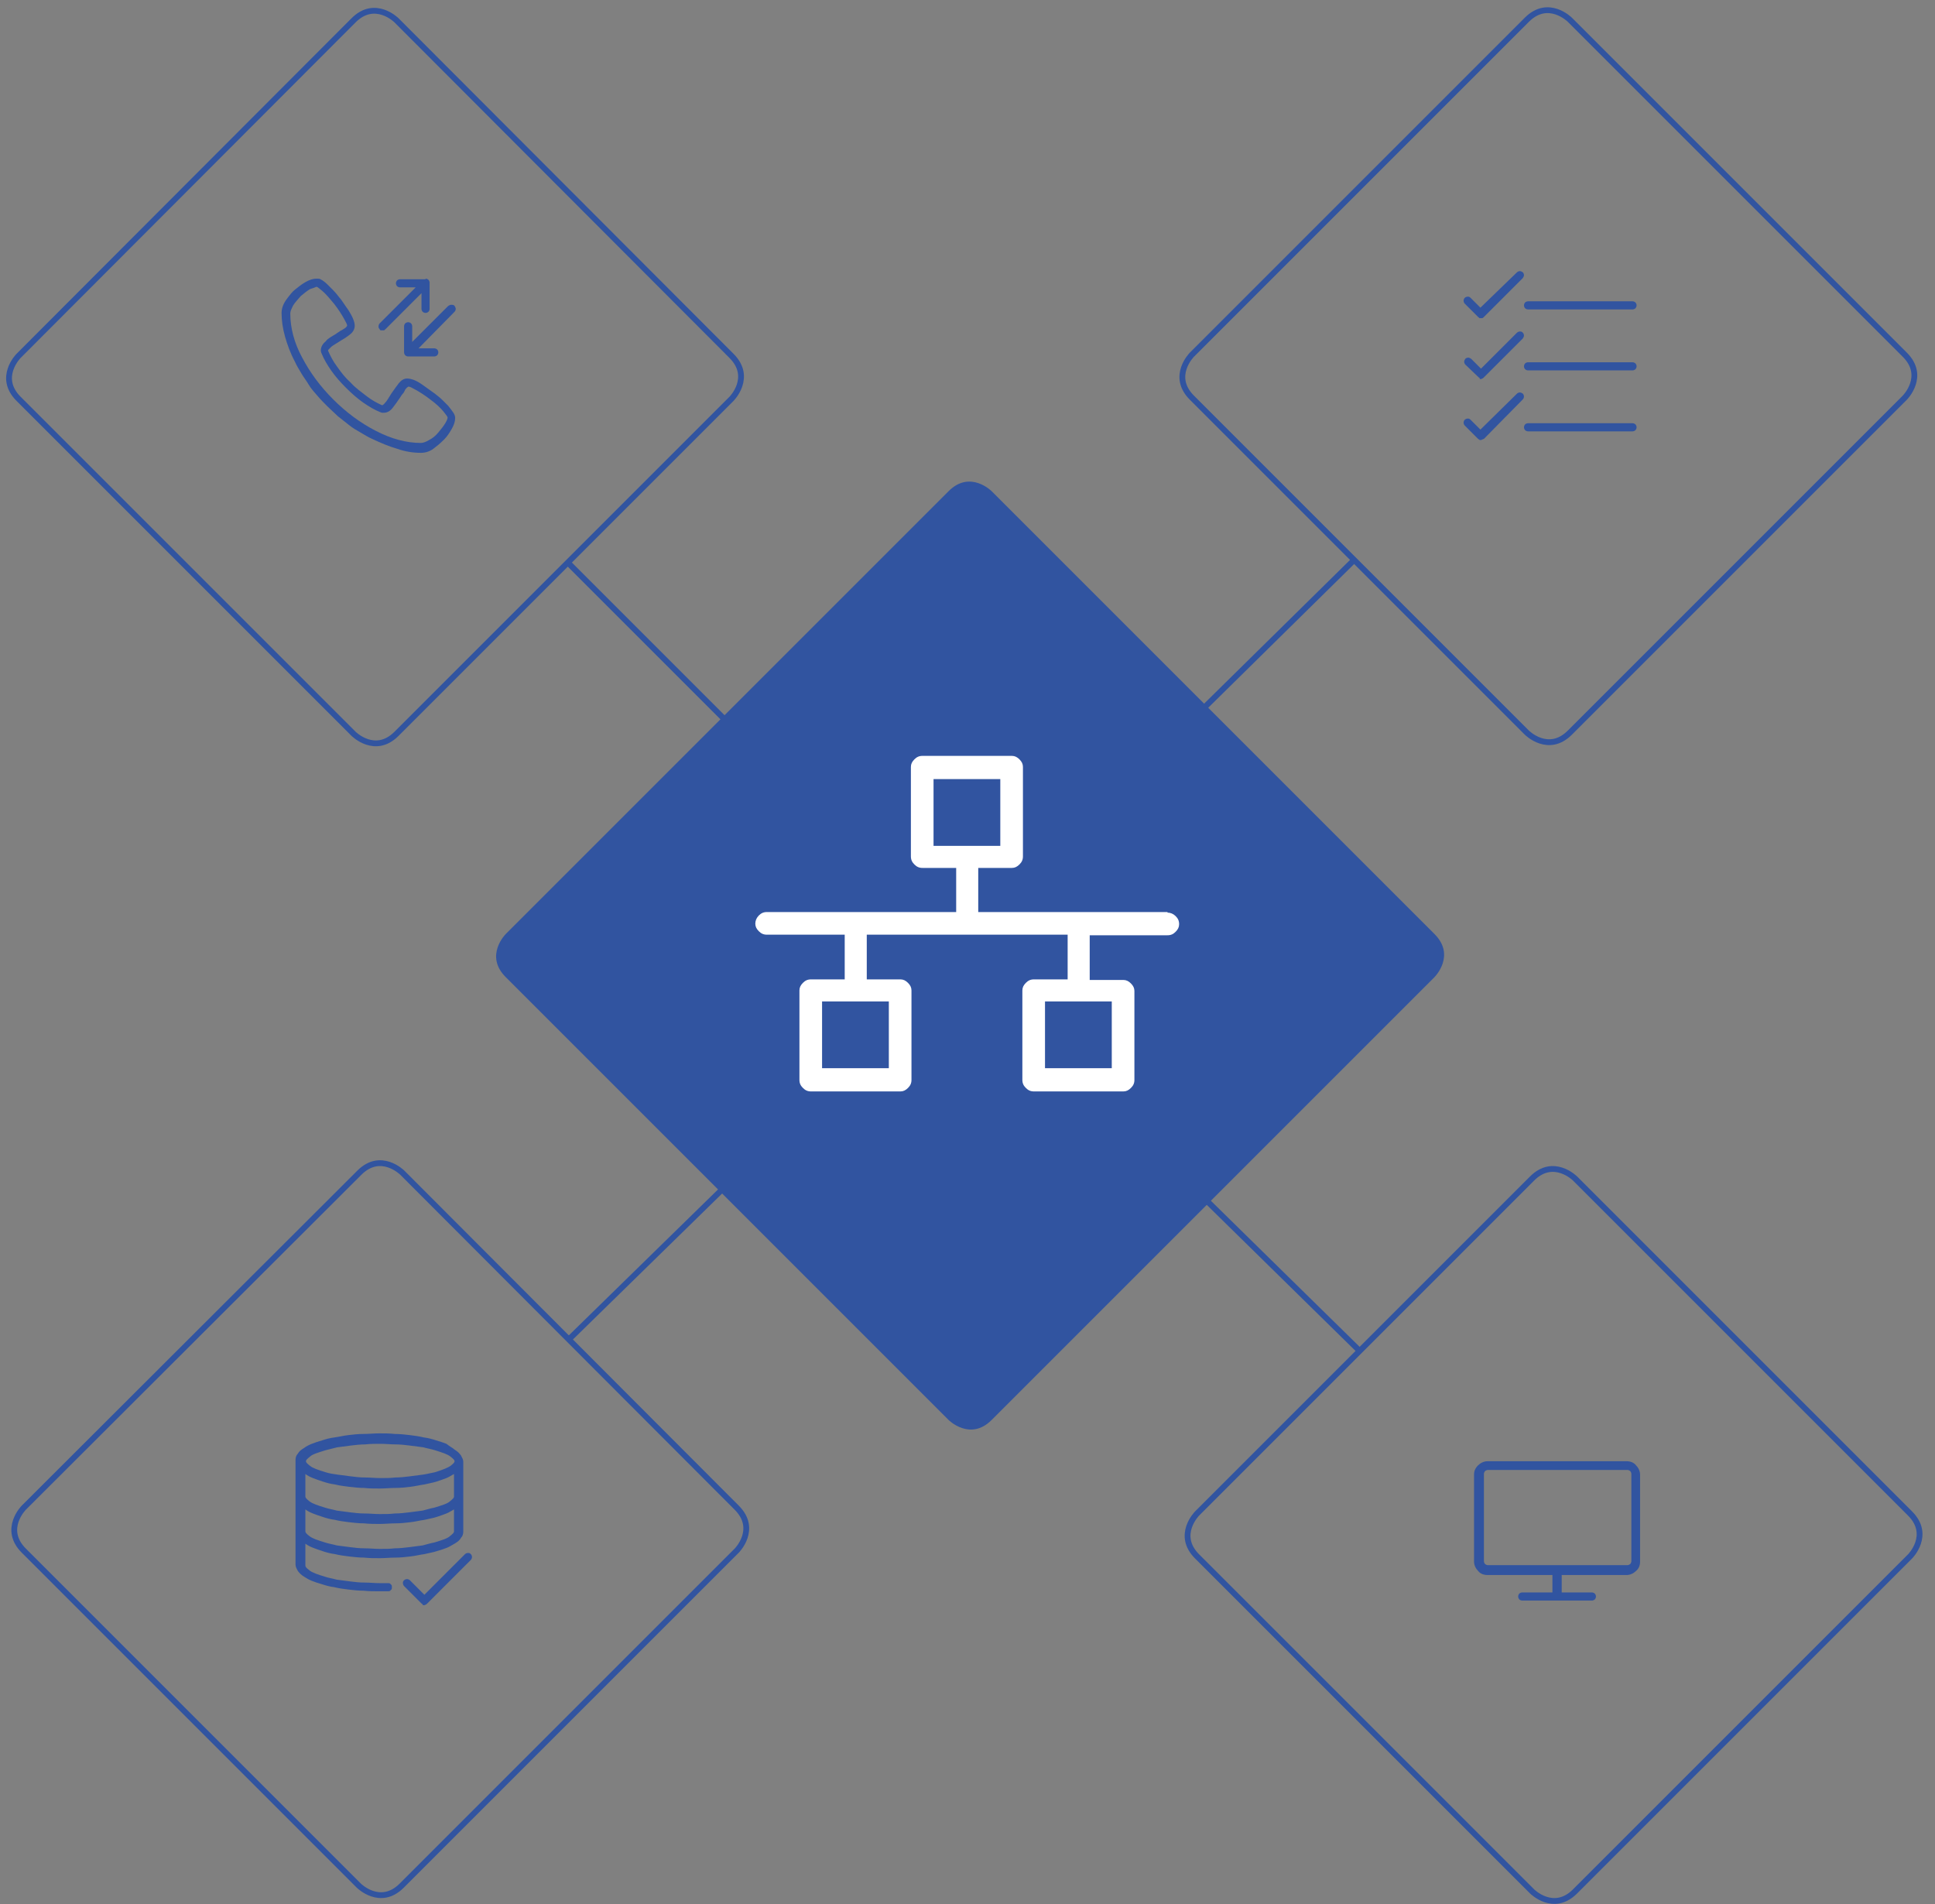 <?xml version="1.0" encoding="utf-8"?>
<!-- Generator: Adobe Illustrator 19.2.1, SVG Export Plug-In . SVG Version: 6.00 Build 0)  -->
<svg version="1.1" xmlns="http://www.w3.org/2000/svg" xmlns:xlink="http://www.w3.org/1999/xlink" x="0px" y="0px"
	 viewBox="0 0 333.3 328" style="enable-background:new 0 0 333.3 328;" xml:space="preserve">
<rect x="0" y="0" width="333.3" height="328" fill="#808080" stroke="none"/>
<style type="text/css">
	.st0{display:none;}
	.st1{display:inline;}
	.st2{fill:none;stroke:#44AF71;}
	.st3{fill:#44AF71;}
	.st4{fill:#FFFFFF;}
	.st5{fill:none;stroke:#3154A0;}
	.st6{fill:#3154A0;}
	.st7{display:inline;fill:none;stroke:#EA621C;}
	.st8{fill:#EA621C;}
	.st9{fill:none;stroke:#EA621C;}
</style>
<g id="Layer_1" class="st0">
	<g class="st1">
		<line class="st2" x1="98.1" y1="230.6" x2="125.5" y2="203.8"/>
		<line class="st2" x1="97.5" y1="96.6" x2="125.5" y2="124.6"/>
		<line class="st2" x1="206.6" y1="205.6" x2="234.1" y2="232.6"/>
		<line class="st2" x1="206.6" y1="122.7" x2="233.1" y2="96.6"/>
		<g>
			<path class="st3" d="M170.8,84.6c0,0-3.7-3.7-7.4,0l-76.3,76.3c0,0-3.7,3.7,0,7.4l76.3,76.3c0,0,3.7,3.7,7.4,0l76.3-76.3
				c0,0,3.7-3.7,0-7.4L170.8,84.6z"/>
			<path class="st2" d="M68.3,3.5c0,0-3.7-3.7-7.4,0L3.2,61.3c0,0-3.7,3.7,0,7.4l57.7,57.7c0,0,3.7,3.7,7.4,0L126,68.7
				c0,0,3.7-3.7,0-7.4L68.3,3.5z"/>
			<path class="st2" d="M270.4,3.4c0,0-3.7-3.7-7.4,0l-57.7,57.7c0,0-3.7,3.7,0,7.4l57.7,57.7c0,0,3.7,3.7,7.4,0l57.7-57.7
				c0,0,3.7-3.7,0-7.4L270.4,3.4z"/>
			<path class="st2" d="M271.3,203c0,0-3.7-3.7-7.4,0l-57.7,57.7c0,0-3.7,3.7,0,7.4l57.7,57.7c0,0,3.7,3.7,7.4,0l57.7-57.7
				c0,0,3.7-3.7,0-7.4L271.3,203z"/>
			<path class="st2" d="M69.3,202c0,0-3.7-3.7-7.4,0L4.1,259.7c0,0-3.7,3.7,0,7.4l57.7,57.7c0,0,3.7,3.7,7.4,0l57.7-57.7
				c0,0,3.7-3.7,0-7.4L69.3,202z"/>
			<path class="st4" d="M150.8,141.8c2.8,0,5.5,0.6,8,1.7c2.5,1.1,4.8,2.8,6.6,4.8c0.2,0.3,0.4,0.6,0.7,0.9c0.3,0.3,0.5,0.6,0.7,0.9
				c0.2,0.4,0.5,0.6,0.9,0.7c0.4,0.1,0.8,0.1,1.2,0c0.4-0.1,0.7-0.3,1-0.6c0.3-0.3,0.4-0.7,0.4-1.1c0.1-0.8,0.2-1.5,0.5-2.2
				c0.3-0.7,0.6-1.3,1.1-1.9c0.8-1,1.7-1.8,2.8-2.4c1.1-0.6,2.3-0.8,3.6-0.8c2.1,0,4,0.8,5.5,2.3c1.5,1.5,2.3,3.4,2.3,5.6
				c0,1-0.2,1.9-0.6,2.9c-0.4,0.9-0.9,1.8-1.6,2.5c-0.3,0.4-0.5,0.8-0.5,1.2c-0.1,0.4,0.1,0.9,0.3,1.3c0.3,0.4,0.6,0.6,1,0.8
				c0.4,0.2,0.9,0.2,1.3,0c0.7-0.3,1.3-0.4,2-0.5c0.7-0.1,1.3-0.2,2.1-0.2c3.2,0,6,1.1,8.2,3.4s3.4,5,3.4,8.2c0,3.2-1.1,6-3.4,8.2
				s-5,3.4-8.2,3.4h-39.2c-2.7,0-5.2-0.5-7.6-1.5c-2.4-1-4.4-2.4-6.2-4.2c-1.8-1.8-3.2-3.9-4.2-6.2c-1-2.4-1.5-4.9-1.5-7.6
				c0-2.7,0.5-5.2,1.5-7.6c1-2.4,2.4-4.4,4.2-6.2c1.8-1.8,3.9-3.2,6.2-4.2C145.5,142.4,148.1,141.8,150.8,141.8 M189.9,184.8
				c2.1,0,4.1-0.4,6-1.2c1.9-0.8,3.5-1.9,5-3.3c1.4-1.4,2.5-3.1,3.4-5c0.8-1.9,1.2-3.9,1.2-6.1c0-2.1-0.4-4.2-1.2-6.1
				c-0.8-1.9-1.9-3.6-3.4-5c-1.4-1.4-3.1-2.5-5-3.4c-1.9-0.8-3.9-1.3-6-1.3c-0.2,0-0.3,0-0.4,0c-0.1,0-0.2,0-0.3,0
				c0.3-0.7,0.4-1.3,0.5-2c0.1-0.7,0.2-1.3,0.2-2c0-3.3-1.1-6-3.4-8.3c-2.3-2.3-5-3.4-8.2-3.4c-1.9,0-3.7,0.4-5.3,1.3
				c-1.7,0.8-3,2-4.2,3.5c-0.3,0.4-0.5,0.7-0.7,1.1c-0.2,0.4-0.4,0.7-0.6,1.1c-2.2-2.2-4.7-4-7.6-5.2c-2.9-1.2-5.9-1.8-9-1.8
				c-3.2,0-6.2,0.6-9.1,1.8c-2.9,1.2-5.3,2.9-7.5,5s-3.8,4.6-5,7.5c-1.2,2.9-1.8,5.9-1.8,9.1c0,3.3,0.6,6.3,1.8,9.2
				c1.2,2.9,2.9,5.3,5,7.4c2.1,2.1,4.6,3.8,7.5,5c2.9,1.2,5.9,1.8,9.1,1.8H189.9z"/>
			<path class="st3" d="M74.2,60.4c1.3-0.4,2.3-0.7,2.7-1.1c0.5-0.4,0.7-0.6,0.7-0.8v-3.9c-0.4,0.2-0.8,0.5-1.3,0.7
				c-0.5,0.2-1.1,0.4-1.7,0.6c-0.6,0.2-1.3,0.3-2.1,0.5c-0.8,0.1-1.5,0.3-2.4,0.4c-0.8,0.1-1.7,0.2-2.6,0.2c-0.9,0-1.8,0.1-2.7,0.1
				c-0.9,0-1.8,0-2.7-0.1c-0.9,0-1.7-0.1-2.6-0.2c-0.8-0.1-1.6-0.2-2.4-0.4c-0.8-0.1-1.5-0.3-2.1-0.5c-0.6-0.2-1.2-0.4-1.7-0.6
				c-0.5-0.2-0.9-0.4-1.3-0.7v3.9c0,0.2,0.2,0.4,0.7,0.8s1.4,0.7,2.7,1.1c0.6,0.2,1.3,0.3,2,0.5c0.7,0.1,1.5,0.2,2.3,0.3
				c0.8,0.1,1.6,0.2,2.5,0.2c0.9,0,1.7,0.1,2.6,0.1c0.9,0,1.8,0,2.6-0.1c0.8,0,1.7-0.1,2.5-0.2c0.8-0.1,1.5-0.2,2.3-0.3
				C73,60.7,73.6,60.5,74.2,60.4 M74.2,66.4c1.3-0.4,2.3-0.7,2.7-1.1c0.5-0.4,0.7-0.6,0.7-0.8v-3.8c-0.4,0.2-0.8,0.5-1.3,0.7
				c-0.5,0.2-1.1,0.4-1.7,0.6c-0.6,0.2-1.3,0.3-2.1,0.5c-0.8,0.1-1.5,0.3-2.4,0.4c-0.8,0.1-1.7,0.2-2.6,0.2c-0.9,0-1.8,0.1-2.7,0.1
				c-0.9,0-1.8,0-2.7-0.1c-0.9,0-1.7-0.1-2.6-0.2c-0.8-0.1-1.6-0.2-2.4-0.4c-0.8-0.1-1.5-0.3-2.1-0.5c-0.6-0.2-1.2-0.4-1.7-0.6
				c-0.5-0.2-0.9-0.4-1.3-0.7v3.8c0,0.2,0.2,0.4,0.7,0.8s1.4,0.7,2.7,1.1c0.6,0.2,1.3,0.3,2,0.5c0.7,0.1,1.5,0.2,2.3,0.3
				c0.8,0.1,1.6,0.2,2.5,0.2c0.9,0,1.7,0.1,2.6,0.1c0.9,0,1.8,0,2.6-0.1c0.8,0,1.7-0.1,2.5-0.2c0.8-0.1,1.5-0.2,2.3-0.3
				C73,66.7,73.6,66.6,74.2,66.4 M74.2,72.4c1.3-0.4,2.3-0.7,2.7-1.1c0.5-0.4,0.7-0.6,0.7-0.8v-3.8c-0.4,0.2-0.8,0.5-1.3,0.7
				c-0.5,0.2-1.1,0.4-1.7,0.6c-0.6,0.2-1.3,0.3-2.1,0.5c-0.8,0.1-1.5,0.3-2.4,0.4c-0.8,0.1-1.7,0.2-2.6,0.2c-0.9,0-1.8,0.1-2.7,0.1
				c-0.9,0-1.8,0-2.7-0.1c-0.9,0-1.7-0.1-2.6-0.2c-0.8-0.1-1.6-0.2-2.4-0.4c-0.8-0.1-1.5-0.3-2.1-0.5c-0.6-0.2-1.2-0.4-1.7-0.6
				c-0.5-0.2-0.9-0.4-1.3-0.7v3.8c0,0.2,0.2,0.4,0.7,0.8s1.4,0.7,2.7,1.1c0.6,0.2,1.3,0.3,2,0.5c0.7,0.1,1.5,0.2,2.3,0.3
				c0.8,0.1,1.6,0.2,2.5,0.2c0.9,0,1.7,0.1,2.6,0.1c0.9,0,1.8,0,2.6-0.1c0.8,0,1.7-0.1,2.5-0.2c0.8-0.1,1.5-0.2,2.3-0.3
				C73,72.7,73.6,72.6,74.2,72.4 M55.5,50.5c-1.3,0.4-2.3,0.7-2.7,1.1s-0.7,0.6-0.7,0.8s0.2,0.4,0.7,0.8s1.4,0.7,2.7,1.1
				c0.6,0.2,1.3,0.3,2,0.4c0.7,0.1,1.5,0.2,2.3,0.3c0.8,0.1,1.6,0.2,2.5,0.2c0.9,0,1.7,0.1,2.6,0.1c0.9,0,1.8,0,2.6-0.1
				c0.8,0,1.7-0.1,2.5-0.2c0.8-0.1,1.5-0.2,2.3-0.3c0.7-0.1,1.4-0.3,2-0.4c1.3-0.4,2.3-0.8,2.7-1.1c0.5-0.4,0.7-0.6,0.7-0.8
				S77.4,52,77,51.6c-0.5-0.4-1.4-0.7-2.7-1.1c-0.6-0.2-1.3-0.3-2-0.5s-1.5-0.2-2.3-0.3c-0.8-0.1-1.6-0.2-2.5-0.2
				c-0.8,0-1.7-0.1-2.6-0.1c-0.9,0-1.7,0-2.6,0.1c-0.8,0-1.7,0.1-2.5,0.2c-0.8,0.1-1.5,0.2-2.3,0.3C56.8,50.2,56.2,50.4,55.5,50.5
				 M77.7,50.4c0.5,0.3,0.8,0.6,1.1,1c0.2,0.4,0.4,0.7,0.4,1.1v18c0,0.4-0.1,0.8-0.4,1.1c-0.2,0.4-0.6,0.7-1.1,1
				c-0.4,0.3-0.8,0.5-1.3,0.7c-0.5,0.2-1.1,0.4-1.8,0.6c-0.6,0.2-1.3,0.4-2.1,0.5c-0.8,0.1-1.5,0.3-2.4,0.4
				c-0.8,0.1-1.7,0.2-2.6,0.2c-0.9,0-1.8,0.1-2.7,0.1c-0.9,0-1.8,0-2.7-0.1c-0.9,0-1.7-0.1-2.6-0.2c-0.8-0.1-1.6-0.2-2.4-0.4
				c-0.8-0.1-1.5-0.3-2.1-0.5c-0.7-0.2-1.3-0.4-1.8-0.6c-0.5-0.2-1-0.4-1.3-0.7c-0.5-0.3-0.8-0.6-1.1-1c-0.2-0.4-0.4-0.7-0.4-1.1
				v-18c0-0.4,0.1-0.8,0.4-1.1c0.2-0.4,0.6-0.7,1.1-1c0.4-0.3,0.8-0.5,1.3-0.7c0.5-0.2,1.1-0.4,1.8-0.6c0.6-0.2,1.3-0.4,2.1-0.5
				c0.8-0.1,1.5-0.3,2.4-0.4c0.8-0.1,1.7-0.2,2.6-0.2c0.9,0,1.8-0.1,2.7-0.1c0.9,0,1.8,0,2.7,0.1c0.9,0,1.7,0.1,2.6,0.2
				c0.8,0.1,1.6,0.2,2.4,0.4c0.8,0.1,1.5,0.3,2.1,0.5c0.7,0.2,1.3,0.4,1.8,0.6C76.9,49.9,77.4,50.1,77.7,50.4"/>
			<path class="st3" d="M65.5,263.7c0.1,0,0.2,0,0.2,0c0.1,0,0.1,0,0.2-0.1l8.2-5.2c0.2-0.1,0.3-0.3,0.3-0.5c0-0.2,0-0.4-0.1-0.6
				c-0.1-0.2-0.2-0.3-0.5-0.3c-0.2,0-0.4,0-0.6,0.1l-7.9,5l-6.4-3.5c-0.2-0.1-0.4-0.1-0.6-0.1c-0.2,0-0.4,0.2-0.5,0.4
				c-0.1,0.2-0.1,0.4-0.1,0.6c0.1,0.2,0.2,0.4,0.4,0.5l6.8,3.8c0,0,0.1,0,0.2,0.1C65.4,263.7,65.5,263.7,65.5,263.7 M65.5,277.9
				c1,0,2-0.1,2.9-0.3c1-0.2,1.9-0.5,2.8-0.9c0.9-0.4,1.8-0.8,2.6-1.4c0.8-0.5,1.6-1.2,2.3-1.9c0.7-0.7,1.3-1.5,1.9-2.3
				c0.5-0.8,1-1.7,1.4-2.6c0.4-0.9,0.7-1.8,0.8-2.8c0.2-1,0.3-1.9,0.3-2.9s-0.1-2-0.3-2.9c-0.2-1-0.5-1.9-0.8-2.8
				c-0.4-0.9-0.8-1.8-1.4-2.6c-0.5-0.8-1.2-1.6-1.9-2.3c-0.7-0.7-1.5-1.3-2.3-1.9c-0.8-0.5-1.7-1-2.6-1.4s-1.8-0.7-2.8-0.9
				c-1-0.2-1.9-0.3-2.9-0.3c-1.1,0-2.1,0.1-3.1,0.3c-1,0.2-2,0.5-2.9,1c-0.9,0.4-1.8,0.9-2.7,1.5c-0.8,0.6-1.6,1.3-2.3,2l0.5-2.4
				c0-0.2,0-0.4-0.1-0.6c-0.1-0.2-0.3-0.3-0.5-0.3c-0.2,0-0.4,0-0.6,0.1c-0.2,0.1-0.3,0.3-0.3,0.5l-1.3,5.9c0,0.2,0,0.3,0.1,0.5
				c0.1,0.2,0.2,0.3,0.4,0.3c0.2,0.1,0.4,0.1,0.5,0c0.2-0.1,0.3-0.2,0.4-0.3c0.6-1.1,1.3-2.1,2.2-3s1.8-1.6,2.8-2.2
				c1-0.6,2.1-1.1,3.3-1.4c1.2-0.3,2.4-0.5,3.6-0.5c1.9,0,3.6,0.4,5.2,1.1c1.6,0.7,3.1,1.7,4.3,2.9c1.2,1.2,2.2,2.7,2.9,4.3
				c0.7,1.6,1.1,3.4,1.1,5.2c0,1.9-0.4,3.6-1.1,5.2c-0.7,1.6-1.7,3.1-2.9,4.3c-1.2,1.2-2.7,2.2-4.3,2.9c-1.6,0.7-3.4,1.1-5.2,1.1
				c-1.2,0-2.5-0.2-3.6-0.5c-1.2-0.3-2.3-0.8-3.3-1.4c-1-0.6-2-1.4-2.8-2.2c-0.8-0.9-1.6-1.9-2.2-3c-0.1-0.2-0.2-0.3-0.4-0.4
				c-0.2-0.1-0.4,0-0.6,0.1c-0.2,0.1-0.3,0.2-0.4,0.4c-0.1,0.2,0,0.4,0.1,0.6c0.7,1.2,1.5,2.3,2.4,3.3c0.9,1,2,1.8,3.1,2.5
				c1.1,0.7,2.4,1.2,3.7,1.6C62.8,277.8,64.1,277.9,65.5,277.9"/>
			<path class="st3" d="M278.1,46.8c0.1,0.1,0.2,0.2,0.2,0.4c0,0.1,0,0.3,0,0.4l-1.5,4.5c-0.1,0.2-0.2,0.3-0.3,0.4
				c-0.1,0.1-0.3,0.1-0.4,0.1h-0.1c0,0-0.1,0-0.1,0c-0.2-0.1-0.3-0.2-0.4-0.4c-0.1-0.2-0.1-0.4,0-0.6l0.5-1.5l-6.4,6.4
				c-0.4,0.4-1,0.7-1.6,0.7s-1.2-0.1-1.7-0.5l-3.6-2.7c-0.2-0.1-0.4-0.2-0.7-0.2c-0.3,0-0.5,0.1-0.7,0.2l-7.1,5.8
				c-0.1,0.1-0.2,0.1-0.2,0.1c-0.1,0-0.2,0-0.2,0c-0.1,0-0.2,0-0.3-0.1c-0.1,0-0.2-0.1-0.3-0.2c-0.1-0.2-0.2-0.3-0.2-0.5
				c0-0.2,0.1-0.4,0.3-0.5l7.1-5.8c0.4-0.4,1-0.6,1.6-0.6c0.6,0,1.2,0.1,1.7,0.5l3.6,2.7c0.2,0.1,0.4,0.2,0.6,0.2
				c0.3,0,0.5-0.1,0.6-0.3l6.4-6.4l-1.5,0.5c-0.2,0.1-0.4,0.1-0.6,0c-0.2-0.1-0.3-0.2-0.4-0.4c-0.1-0.2,0-0.4,0-0.6
				c0.1-0.2,0.2-0.3,0.4-0.4l4.5-1.5c0.1-0.1,0.3-0.1,0.4,0C277.8,46.7,278,46.7,278.1,46.8 M275.3,55.6h3v18h-3V55.6z M279,75.1
				c0.2,0,0.4-0.1,0.5-0.2c0.1-0.1,0.2-0.3,0.2-0.5V54.9c0-0.2-0.1-0.4-0.2-0.5c-0.1-0.1-0.3-0.2-0.5-0.2h-4.5
				c-0.2,0-0.4,0.1-0.5,0.2c-0.1,0.1-0.2,0.3-0.2,0.5v19.5c0,0.2,0.1,0.4,0.2,0.5c0.1,0.1,0.3,0.2,0.5,0.2H279z M267.8,61.6h3v12h-3
				V61.6z M271.5,75.1c0.2,0,0.4-0.1,0.5-0.2c0.1-0.1,0.2-0.3,0.2-0.5V60.9c0-0.2-0.1-0.4-0.2-0.5c-0.1-0.1-0.3-0.2-0.5-0.2H267
				c-0.2,0-0.4,0.1-0.5,0.2c-0.1,0.1-0.2,0.3-0.2,0.5v13.5c0,0.2,0.1,0.4,0.2,0.5c0.1,0.1,0.3,0.2,0.5,0.2H271.5z M260.3,60.1h3
				v13.5h-3V60.1z M264,75.1c0.2,0,0.4-0.1,0.5-0.2c0.1-0.1,0.2-0.3,0.2-0.5v-15c0-0.2-0.1-0.4-0.2-0.5c-0.1-0.1-0.3-0.2-0.5-0.2
				h-4.5c-0.2,0-0.4,0.1-0.5,0.2c-0.1,0.1-0.2,0.3-0.2,0.5v15c0,0.2,0.1,0.4,0.2,0.5c0.1,0.1,0.3,0.2,0.5,0.2H264z M252.8,64.6h3v9
				h-3V64.6z M256.5,75.1c0.2,0,0.4-0.1,0.5-0.2c0.1-0.1,0.2-0.3,0.2-0.5V63.9c0-0.2-0.1-0.4-0.2-0.5c-0.1-0.1-0.3-0.2-0.5-0.2H252
				c-0.2,0-0.4,0.1-0.5,0.2c-0.1,0.1-0.2,0.3-0.2,0.5v10.5c0,0.2,0.1,0.4,0.2,0.5c0.1,0.1,0.3,0.2,0.5,0.2H256.5z"/>
			<path class="st3" d="M277.8,266.9c0.9-0.6,1.6-1.2,2.3-1.8c0.6-0.6,1.1-1,1.5-1.4c-0.3-0.3-0.8-0.8-1.5-1.4
				c-0.6-0.6-1.4-1.2-2.3-1.8c-0.4-0.3-0.8-0.6-1.3-0.9c-0.5-0.3-1-0.6-1.5-0.8c0.3,0.5,0.4,1.1,0.6,1.6c0.1,0.6,0.2,1.2,0.2,1.8
				c0,1-0.2,2-0.6,2.9c-0.4,0.9-0.9,1.7-1.6,2.4c-0.7,0.7-1.5,1.2-2.4,1.6c-0.9,0.4-1.9,0.6-2.9,0.6s-2-0.2-2.9-0.6
				c-0.9-0.4-1.7-0.9-2.4-1.6c-0.7-0.7-1.2-1.5-1.6-2.4c-0.4-0.9-0.6-1.9-0.6-2.9c0-0.6,0.1-1.2,0.2-1.8c0.1-0.6,0.3-1.1,0.6-1.6
				c-0.5,0.3-1,0.6-1.5,0.8c-0.5,0.3-0.9,0.6-1.3,0.9c-0.9,0.6-1.6,1.2-2.3,1.8c-0.6,0.6-1.1,1-1.5,1.4c0.3,0.3,0.8,0.8,1.5,1.4
				c0.6,0.6,1.4,1.2,2.3,1.8c0.6,0.4,1.2,0.8,1.9,1.2c0.7,0.4,1.5,0.8,2.3,1.2c0.8,0.4,1.7,0.6,2.5,0.9c0.9,0.2,1.8,0.3,2.7,0.3
				s1.8-0.1,2.7-0.3s1.7-0.5,2.5-0.9c0.8-0.4,1.6-0.7,2.3-1.2C276.5,267.7,277.2,267.3,277.8,266.9 M272.2,257.6
				c-0.6-0.2-1.3-0.4-1.9-0.5c-0.6-0.1-1.3-0.2-2-0.2s-1.3,0.1-2,0.2c-0.6,0.1-1.3,0.3-1.9,0.5c-0.7,0.6-1.2,1.2-1.6,2.1
				c-0.4,0.8-0.6,1.7-0.6,2.5c0,0.8,0.2,1.6,0.5,2.3c0.3,0.7,0.7,1.4,1.3,1.9c0.5,0.5,1.2,1,1.9,1.3c0.7,0.3,1.5,0.5,2.3,0.5
				s1.6-0.2,2.3-0.5c0.7-0.3,1.4-0.7,1.9-1.3c0.5-0.5,1-1.2,1.3-1.9c0.3-0.7,0.5-1.5,0.5-2.3c0-0.9-0.2-1.7-0.6-2.5
				C273.4,258.9,272.8,258.2,272.2,257.6 M283.1,263.2c0.1,0.1,0.2,0.3,0.2,0.5c0,0.2-0.1,0.4-0.2,0.5c0,0-0.4,0.5-1.2,1.2
				c-0.8,0.8-1.9,1.7-3.2,2.6c-0.8,0.5-1.6,1-2.4,1.5c-0.8,0.5-1.6,0.8-2.3,1.1c-1,0.4-1.9,0.7-2.9,0.9c-1,0.2-1.9,0.3-2.8,0.3
				c-0.9,0-1.8-0.1-2.8-0.3c-1-0.2-1.9-0.5-2.9-0.9c-0.8-0.3-1.5-0.7-2.3-1.1c-0.8-0.4-1.6-0.9-2.4-1.5c-1.3-1-2.4-1.8-3.2-2.6
				c-0.8-0.8-1.2-1.2-1.2-1.2c-0.1-0.1-0.2-0.3-0.2-0.5c0-0.2,0.1-0.4,0.2-0.5c0,0,0.4-0.5,1.2-1.2c0.8-0.8,1.9-1.7,3.2-2.6
				c0.8-0.6,1.6-1.1,2.4-1.5c0.8-0.4,1.6-0.8,2.3-1.2c1-0.4,1.9-0.7,2.9-0.9c1-0.2,1.9-0.3,2.8-0.3c0.9,0,1.8,0.1,2.8,0.3
				c1,0.2,1.9,0.5,2.9,0.9c0.8,0.3,1.5,0.7,2.3,1.2c0.8,0.4,1.6,0.9,2.4,1.5c1.3,1,2.4,1.8,3.2,2.6
				C282.7,262.7,283.1,263.2,283.1,263.2"/>
		</g>
	</g>
</g>
<g id="Layer_2">
	<g>
		<line class="st5" x1="98.1" y1="230.6" x2="125.5" y2="203.8"/>
		<line class="st5" x1="97.5" y1="96.6" x2="125.5" y2="124.6"/>
		<line class="st5" x1="206.6" y1="205.6" x2="234.1" y2="232.6"/>
		<line class="st5" x1="206.6" y1="122.7" x2="233.1" y2="96.6"/>
		<g>
			<path class="st6" d="M170.8,84.6c0,0-3.7-3.7-7.4,0l-76.3,76.3c0,0-3.7,3.7,0,7.4l76.3,76.3c0,0,3.7,3.7,7.4,0l76.3-76.3
				c0,0,3.7-3.7,0-7.4L170.8,84.6z"/>
			<path class="st5" d="M68.3,3.5c0,0-3.7-3.7-7.4,0L3.2,61.3c0,0-3.7,3.7,0,7.4l57.7,57.7c0,0,3.7,3.7,7.4,0L126,68.7
				c0,0,3.7-3.7,0-7.4L68.3,3.5z"/>
			<path class="st5" d="M270.4,3.4c0,0-3.7-3.7-7.4,0l-57.7,57.7c0,0-3.7,3.7,0,7.4l57.7,57.7c0,0,3.7,3.7,7.4,0l57.7-57.7
				c0,0,3.7-3.7,0-7.4L270.4,3.4z"/>
			<path class="st5" d="M271.3,203c0,0-3.7-3.7-7.4,0l-57.7,57.7c0,0-3.7,3.7,0,7.4l57.7,57.7c0,0,3.7,3.7,7.4,0l57.7-57.7
				c0,0,3.7-3.7,0-7.4L271.3,203z"/>
			<path class="st5" d="M69.3,202c0,0-3.7-3.7-7.4,0L4.1,259.7c0,0-3.7,3.7,0,7.4l57.7,57.7c0,0,3.7,3.7,7.4,0l57.7-57.7
				c0,0,3.7-3.7,0-7.4L69.3,202z"/>
			<path class="st4" d="M191.5,172.5H180v11.5h11.5V172.5z M153.1,172.5h-11.5v11.5h11.5V172.5z M160.8,145.7h11.5v-11.5h-11.5
				V145.7z M201.1,157.2c0.5,0,1,0.2,1.4,0.6c0.4,0.4,0.6,0.8,0.6,1.4c0,0.5-0.2,0.9-0.6,1.3c-0.4,0.4-0.8,0.6-1.4,0.6h-13.4v7.7
				h5.8c0.5,0,0.9,0.2,1.3,0.6c0.4,0.4,0.6,0.8,0.6,1.3V186c0,0.6-0.2,1-0.6,1.4c-0.4,0.4-0.8,0.6-1.3,0.6h-15.4
				c-0.6,0-1-0.2-1.4-0.6c-0.4-0.4-0.6-0.8-0.6-1.4v-15.4c0-0.5,0.2-0.9,0.6-1.3c0.4-0.4,0.8-0.6,1.4-0.6h5.8V161h-34.6v7.7h5.8
				c0.5,0,0.9,0.2,1.3,0.6c0.4,0.4,0.6,0.8,0.6,1.3V186c0,0.6-0.2,1-0.6,1.4c-0.4,0.4-0.8,0.6-1.3,0.6h-15.4c-0.6,0-1-0.2-1.4-0.6
				c-0.4-0.4-0.6-0.8-0.6-1.4v-15.4c0-0.5,0.2-0.9,0.6-1.3c0.4-0.4,0.8-0.6,1.4-0.6h5.8V161h-13.4c-0.6,0-1-0.2-1.4-0.6
				c-0.4-0.4-0.6-0.8-0.6-1.3c0-0.5,0.2-1,0.6-1.4s0.8-0.6,1.4-0.6h32.6v-7.6h-5.8c-0.6,0-1-0.2-1.4-0.6c-0.4-0.4-0.6-0.8-0.6-1.4
				v-15.4c0-0.5,0.2-0.9,0.6-1.3c0.4-0.4,0.8-0.6,1.4-0.6h15.4c0.5,0,0.9,0.2,1.3,0.6c0.4,0.4,0.6,0.8,0.6,1.3v15.4
				c0,0.6-0.2,1-0.6,1.4c-0.4,0.4-0.8,0.6-1.3,0.6h-5.8v7.6H201.1z"/>
			<path class="st6" d="M78.3,52.7c0.1,0.2,0.2,0.3,0.2,0.5c0,0.2-0.1,0.4-0.2,0.5L72.1,60h2.7c0.2,0,0.4,0.1,0.5,0.2
				c0.1,0.1,0.2,0.3,0.2,0.5c0,0.2-0.1,0.4-0.2,0.5c-0.1,0.1-0.3,0.2-0.5,0.2h-4.5c-0.2,0-0.4-0.1-0.5-0.2c-0.1-0.1-0.2-0.3-0.2-0.5
				v-4.5c0-0.2,0.1-0.4,0.2-0.5c0.1-0.1,0.3-0.2,0.5-0.2c0.2,0,0.4,0.1,0.5,0.2c0.1,0.1,0.2,0.3,0.2,0.5v2.7l6.2-6.2
				c0.2-0.1,0.3-0.2,0.5-0.2S78.2,52.5,78.3,52.7 M73.3,48c0.2,0,0.4,0.1,0.5,0.2c0.1,0.1,0.2,0.3,0.2,0.5v4.5
				c0,0.2-0.1,0.4-0.2,0.5c-0.1,0.1-0.3,0.2-0.5,0.2c-0.2,0-0.4-0.1-0.5-0.2c-0.1-0.1-0.2-0.3-0.2-0.5v-2.7l-6.2,6.2
				c-0.1,0.1-0.2,0.1-0.2,0.2c-0.1,0-0.2,0-0.3,0c-0.1,0-0.2,0-0.3,0c-0.1,0-0.2-0.1-0.2-0.2c-0.2-0.2-0.2-0.3-0.2-0.5
				c0-0.2,0.1-0.4,0.2-0.5l6.2-6.2h-2.7c-0.2,0-0.4-0.1-0.5-0.2c-0.1-0.1-0.2-0.3-0.2-0.5c0-0.2,0.1-0.4,0.2-0.5
				c0.1-0.1,0.3-0.2,0.5-0.2H73.3z M54.5,49.4c0.2,0,0.5,0.3,1,0.7c0.5,0.4,1.2,1.2,2.1,2.3c0.7,0.9,1.2,1.7,1.6,2.4
				c0.4,0.7,0.6,1.1,0.6,1.3c-0.1,0.2-0.3,0.4-0.5,0.5c-0.2,0.1-0.4,0.3-0.7,0.4c-0.2,0.2-0.5,0.3-0.7,0.5c-0.3,0.2-0.7,0.4-1,0.6
				c-0.3,0.2-0.6,0.4-0.8,0.7c-0.5,0.4-0.7,0.8-0.8,1.2c-0.1,0.4,0,0.7,0.1,0.9c0.4,1,1,2,1.7,3c0.7,1,1.6,2,2.5,2.9
				c0.9,0.9,1.9,1.8,2.9,2.5s2,1.3,3,1.7c0.1,0,0.2,0.1,0.3,0.1c0.1,0,0.2,0,0.3,0c0.6,0,1.1-0.3,1.5-0.8c0.4-0.5,0.9-1.2,1.3-1.8
				c0.2-0.3,0.3-0.5,0.5-0.7c0.2-0.2,0.3-0.5,0.4-0.7c0.2-0.2,0.3-0.4,0.4-0.4c0.1-0.1,0.1-0.1,0.2-0.1c0.2,0,0.6,0.2,1.3,0.6
				c0.7,0.4,1.5,0.9,2.4,1.6c1.1,0.8,1.8,1.5,2.3,2.1c0.4,0.5,0.7,0.9,0.7,1c0,0.2-0.1,0.5-0.4,1c-0.3,0.5-0.7,1-1.2,1.6
				c-0.5,0.6-1,1-1.6,1.3c-0.5,0.3-1,0.5-1.4,0.5c-2.5,0-5.1-0.7-7.8-2.1c-2.7-1.4-5.1-3.2-7.3-5.4c-2.2-2.2-4-4.6-5.4-7.3
				C50.7,59.1,50,56.5,50,54c0-0.4,0.2-0.8,0.5-1.4c0.3-0.5,0.8-1,1.3-1.6c0.6-0.5,1.1-0.9,1.6-1.2C54,49.6,54.3,49.5,54.5,49.4
				 M72.5,78c0.9,0,1.7-0.3,2.4-0.9c0.8-0.6,1.3-1.1,1.6-1.4c0.5-0.5,0.9-1.1,1.3-1.8c0.4-0.7,0.6-1.3,0.6-1.9
				c0-0.3-0.1-0.6-0.3-0.9c-0.2-0.3-0.5-0.7-0.9-1.2c-0.3-0.3-0.6-0.6-1-1c-0.4-0.4-0.8-0.7-1.3-1.1c-0.3-0.2-1-0.7-2.1-1.5
				c-1.1-0.8-2-1.1-2.7-1.1c-0.5,0-1,0.3-1.4,0.8c-0.4,0.5-0.8,1.1-1.3,1.8c-0.2,0.3-0.3,0.5-0.5,0.8c-0.2,0.3-0.3,0.5-0.5,0.7
				c-0.2,0.2-0.3,0.4-0.4,0.4c-0.1,0.1-0.1,0.1-0.2,0.1c-0.9-0.4-1.8-0.9-2.7-1.6c-0.9-0.7-1.9-1.4-2.7-2.3
				c-0.9-0.8-1.6-1.7-2.3-2.7c-0.7-0.9-1.2-1.9-1.6-2.8c0,0,0-0.1,0.1-0.2c0.1-0.1,0.2-0.2,0.4-0.4c0.2-0.2,0.4-0.3,0.7-0.5
				c0.3-0.2,0.5-0.3,0.8-0.5c0.7-0.4,1.3-0.8,1.8-1.2s0.8-0.9,0.8-1.5c0-0.7-0.4-1.6-1.1-2.7c-0.8-1.1-1.2-1.8-1.5-2.1
				c-0.4-0.5-0.7-0.9-1.1-1.3c-0.4-0.4-0.7-0.7-1-1c-0.4-0.4-0.8-0.7-1.2-0.9C55.1,48,54.8,48,54.5,48c-0.6,0-1.2,0.2-1.9,0.6
				c-0.7,0.4-1.3,0.9-1.8,1.3c-0.4,0.3-0.8,0.8-1.4,1.6c-0.6,0.8-0.9,1.6-0.9,2.4c0,1.3,0.2,2.7,0.6,4.1c0.4,1.4,0.9,2.8,1.7,4.3
				c0.3,0.7,0.7,1.3,1.1,2c0.4,0.7,0.9,1.3,1.3,2s1,1.3,1.5,1.9s1.1,1.2,1.7,1.8c0.6,0.6,1.2,1.1,1.8,1.7c0.6,0.5,1.3,1,1.9,1.5
				c0.6,0.5,1.3,0.9,2,1.3c0.7,0.4,1.3,0.8,2,1.1c1.5,0.7,2.9,1.3,4.3,1.7C69.8,77.8,71.2,78,72.5,78"/>
			<path class="st6" d="M73,276.5c0.1,0,0.2,0,0.3-0.1c0.1,0,0.2-0.1,0.3-0.2l7.5-7.5c0.1-0.1,0.2-0.3,0.2-0.5
				c0-0.2-0.1-0.4-0.2-0.5c-0.2-0.2-0.3-0.2-0.5-0.2c-0.2,0-0.4,0.1-0.5,0.2l-7,7l-2.5-2.5c-0.1-0.1-0.3-0.2-0.5-0.2
				c-0.2,0-0.4,0.1-0.5,0.2c-0.2,0.2-0.2,0.3-0.2,0.5s0.1,0.4,0.2,0.5l3,3c0.1,0.1,0.2,0.1,0.2,0.2C72.8,276.5,72.9,276.5,73,276.5
				 M74.8,259.7c1.3-0.4,2.3-0.7,2.7-1.1c0.5-0.4,0.7-0.6,0.7-0.8v-3.9c-0.4,0.2-0.8,0.5-1.3,0.7c-0.5,0.2-1.1,0.4-1.7,0.6
				c-0.6,0.2-1.3,0.3-2.1,0.5c-0.8,0.1-1.5,0.3-2.4,0.4c-0.8,0.1-1.7,0.2-2.6,0.2c-0.9,0-1.8,0.1-2.7,0.1c-0.9,0-1.8,0-2.7-0.1
				c-0.9,0-1.7-0.1-2.6-0.2c-0.8-0.1-1.6-0.2-2.4-0.4c-0.8-0.1-1.5-0.3-2.1-0.5c-0.6-0.2-1.2-0.4-1.7-0.6c-0.5-0.2-0.9-0.4-1.3-0.7
				v3.9c0,0.2,0.2,0.4,0.7,0.8s1.4,0.7,2.7,1.1c0.6,0.2,1.3,0.3,2,0.5c0.7,0.1,1.5,0.2,2.3,0.3c0.8,0.1,1.6,0.2,2.5,0.2
				c0.9,0,1.7,0.1,2.6,0.1c0.9,0,1.8,0,2.6-0.1c0.8,0,1.7-0.1,2.5-0.2c0.8-0.1,1.5-0.2,2.3-0.3C73.6,260,74.2,259.8,74.8,259.7
				 M74.8,265.7c1.3-0.4,2.3-0.7,2.7-1.1c0.5-0.4,0.7-0.6,0.7-0.8v-3.8c-0.4,0.2-0.8,0.5-1.3,0.7c-0.5,0.2-1.1,0.4-1.7,0.6
				c-0.6,0.2-1.3,0.3-2.1,0.5c-0.8,0.1-1.5,0.3-2.4,0.4c-0.8,0.1-1.7,0.2-2.6,0.2c-0.9,0-1.8,0.1-2.7,0.1c-0.9,0-1.8,0-2.7-0.1
				c-0.9,0-1.7-0.1-2.6-0.2c-0.8-0.1-1.6-0.2-2.4-0.4c-0.8-0.1-1.5-0.3-2.1-0.5c-0.6-0.2-1.2-0.4-1.7-0.6c-0.5-0.2-0.9-0.4-1.3-0.7
				v3.8c0,0.2,0.2,0.4,0.7,0.8s1.4,0.7,2.7,1.1c0.6,0.2,1.3,0.3,2,0.5c0.7,0.1,1.5,0.2,2.3,0.3c0.8,0.1,1.6,0.2,2.5,0.2
				c0.9,0,1.7,0.1,2.6,0.1c0.9,0,1.8,0,2.6-0.1c0.8,0,1.7-0.1,2.5-0.2c0.8-0.1,1.5-0.2,2.3-0.3C73.6,266,74.2,265.8,74.8,265.7
				 M56.1,249.8c-1.3,0.4-2.3,0.7-2.7,1.1c-0.5,0.4-0.7,0.6-0.7,0.8s0.2,0.4,0.7,0.8c0.5,0.4,1.4,0.7,2.7,1.1c0.6,0.2,1.3,0.3,2,0.4
				c0.7,0.1,1.5,0.2,2.3,0.3c0.8,0.1,1.6,0.2,2.5,0.2c0.9,0,1.7,0.1,2.6,0.1c0.9,0,1.8,0,2.6-0.1c0.8,0,1.7-0.1,2.5-0.2
				c0.8-0.1,1.5-0.2,2.3-0.3c0.7-0.1,1.4-0.3,2-0.4c1.3-0.4,2.3-0.8,2.7-1.1c0.5-0.4,0.7-0.6,0.7-0.8s-0.2-0.4-0.7-0.8
				c-0.5-0.4-1.4-0.7-2.7-1.1c-0.6-0.2-1.3-0.3-2-0.5c-0.7-0.1-1.5-0.2-2.3-0.3c-0.8-0.1-1.6-0.2-2.5-0.2c-0.8,0-1.7-0.1-2.6-0.1
				c-0.9,0-1.7,0-2.6,0.1c-0.8,0-1.7,0.1-2.5,0.2s-1.5,0.2-2.3,0.3C57.4,249.5,56.8,249.6,56.1,249.8 M78.3,249.7
				c0.5,0.3,0.8,0.6,1.1,1c0.2,0.4,0.4,0.7,0.4,1.1v12c0,0.4-0.1,0.8-0.4,1.1c-0.2,0.4-0.6,0.7-1.1,1c-0.4,0.2-0.8,0.5-1.3,0.7
				c-0.5,0.2-1.1,0.4-1.8,0.6c-0.6,0.2-1.3,0.3-2.1,0.5c-0.8,0.1-1.5,0.3-2.4,0.4c-0.8,0.1-1.7,0.2-2.6,0.2c-0.9,0-1.8,0.1-2.7,0.1
				c-0.9,0-1.8,0-2.7-0.1c-0.9,0-1.7-0.1-2.6-0.2c-0.8-0.1-1.6-0.2-2.4-0.4c-0.8-0.1-1.5-0.3-2.1-0.5c-0.6-0.2-1.2-0.4-1.7-0.6
				c-0.5-0.2-0.9-0.4-1.3-0.7v3.8c0,0.2,0.2,0.4,0.7,0.8s1.4,0.7,2.7,1.1c0.6,0.2,1.3,0.3,2,0.5c0.7,0.1,1.5,0.2,2.3,0.3
				s1.6,0.2,2.5,0.2c0.9,0,1.7,0.1,2.6,0.1c0.3,0,0.5,0,0.7,0c0.2,0,0.5,0,0.7,0c0.2,0,0.4,0,0.5,0.2c0.2,0.1,0.2,0.3,0.2,0.5
				c0,0.2,0,0.4-0.2,0.5c-0.1,0.2-0.3,0.2-0.5,0.2c-0.2,0-0.5,0-0.7,0c-0.3,0-0.5,0-0.8,0c-0.9,0-1.8,0-2.7-0.1
				c-0.9,0-1.7-0.1-2.6-0.2c-0.8-0.1-1.6-0.2-2.4-0.4c-0.8-0.1-1.5-0.3-2.1-0.5c-0.7-0.2-1.3-0.4-1.8-0.6c-0.5-0.2-1-0.5-1.3-0.7
				c-0.5-0.3-0.8-0.6-1.1-1c-0.2-0.4-0.4-0.7-0.4-1.1v-18c0-0.4,0.1-0.8,0.4-1.1c0.2-0.4,0.6-0.7,1.1-1c0.4-0.3,0.8-0.5,1.3-0.7
				c0.5-0.2,1.1-0.4,1.8-0.6c0.6-0.2,1.3-0.4,2.1-0.5c0.8-0.1,1.5-0.3,2.4-0.4c0.8-0.1,1.7-0.2,2.6-0.2c0.9,0,1.8-0.1,2.7-0.1
				c0.9,0,1.8,0,2.7,0.1c0.9,0,1.7,0.1,2.6,0.2c0.8,0.1,1.6,0.2,2.4,0.4c0.8,0.1,1.5,0.3,2.1,0.5c0.7,0.2,1.3,0.4,1.8,0.6
				C77.5,249.2,78,249.4,78.3,249.7"/>
			<path class="st6" d="M281.2,74.3c0.2,0,0.4-0.1,0.5-0.2s0.2-0.3,0.2-0.5c0-0.2-0.1-0.4-0.2-0.5c-0.1-0.1-0.3-0.2-0.5-0.2h-18
				c-0.2,0-0.4,0.1-0.5,0.2c-0.1,0.1-0.2,0.3-0.2,0.5c0,0.2,0.1,0.4,0.2,0.5c0.1,0.1,0.3,0.2,0.5,0.2H281.2z M255,75.8
				c0.1,0,0.2,0,0.3-0.1c0.1,0,0.2-0.1,0.3-0.1l6.7-6.8c0.1-0.1,0.2-0.3,0.2-0.5c0-0.2-0.1-0.4-0.2-0.5c-0.2-0.1-0.3-0.2-0.5-0.2
				c-0.2,0-0.4,0.1-0.5,0.2L255,74l-1.7-1.7c-0.2-0.2-0.3-0.2-0.5-0.2s-0.4,0.1-0.5,0.2c-0.1,0.1-0.2,0.3-0.2,0.5s0.1,0.4,0.2,0.5
				l2.3,2.3c0.1,0.1,0.2,0.1,0.2,0.1C254.8,75.8,254.9,75.8,255,75.8 M281.2,63.8c0.2,0,0.4-0.1,0.5-0.2c0.1-0.1,0.2-0.3,0.2-0.5
				s-0.1-0.4-0.2-0.5c-0.1-0.1-0.3-0.2-0.5-0.2h-18c-0.2,0-0.4,0.1-0.5,0.2c-0.1,0.1-0.2,0.3-0.2,0.5s0.1,0.4,0.2,0.5
				c0.1,0.1,0.3,0.2,0.5,0.2H281.2z M255,65.3c0.1,0,0.2,0,0.3-0.1c0.1,0,0.2-0.1,0.3-0.2l6.7-6.7c0.1-0.2,0.2-0.3,0.2-0.5
				c0-0.2-0.1-0.4-0.2-0.5c-0.2-0.2-0.3-0.2-0.5-0.2c-0.2,0-0.4,0.1-0.5,0.2l-6.2,6.2l-1.7-1.7c-0.2-0.1-0.3-0.2-0.5-0.2
				s-0.4,0.1-0.5,0.2c-0.1,0.2-0.2,0.3-0.2,0.5s0.1,0.4,0.2,0.5l2.3,2.2c0.1,0.1,0.2,0.1,0.2,0.2C254.8,65.3,254.9,65.3,255,65.3
				 M281.2,53.3c0.2,0,0.4-0.1,0.5-0.2c0.1-0.1,0.2-0.3,0.2-0.5c0-0.2-0.1-0.4-0.2-0.5c-0.1-0.1-0.3-0.2-0.5-0.2h-18
				c-0.2,0-0.4,0.1-0.5,0.2c-0.1,0.1-0.2,0.3-0.2,0.5c0,0.2,0.1,0.4,0.2,0.5c0.1,0.1,0.3,0.2,0.5,0.2H281.2z M255,54.8
				c0.1,0,0.2,0,0.3,0c0.1,0,0.2-0.1,0.3-0.2l6.7-6.7c0.1-0.2,0.2-0.3,0.2-0.5s-0.1-0.4-0.2-0.5c-0.2-0.1-0.3-0.2-0.5-0.2
				c-0.2,0-0.4,0.1-0.5,0.2L255,53l-1.7-1.7c-0.2-0.2-0.3-0.2-0.5-0.2s-0.4,0.1-0.5,0.2c-0.1,0.1-0.2,0.3-0.2,0.5s0.1,0.4,0.2,0.5
				l2.3,2.3c0.1,0.1,0.2,0.1,0.2,0.2C254.8,54.8,254.9,54.8,255,54.8"/>
			<path class="st6" d="M281,268.9v-15c0-0.2-0.1-0.4-0.2-0.5c-0.1-0.1-0.3-0.2-0.5-0.2h-24c-0.2,0-0.4,0.1-0.5,0.2
				c-0.1,0.1-0.2,0.3-0.2,0.5v15c0,0.2,0.1,0.4,0.2,0.5c0.1,0.1,0.3,0.2,0.5,0.2h24c0.2,0,0.4-0.1,0.5-0.2
				C280.9,269.3,281,269.1,281,268.9 M280.2,251.7c0.6,0,1.2,0.2,1.6,0.7c0.4,0.4,0.7,1,0.7,1.6v15c0,0.6-0.2,1.2-0.7,1.6
				c-0.4,0.4-1,0.7-1.6,0.7H269v3h5.2c0.2,0,0.4,0.1,0.5,0.2c0.1,0.1,0.2,0.3,0.2,0.5c0,0.2-0.1,0.4-0.2,0.5
				c-0.1,0.1-0.3,0.2-0.5,0.2h-12c-0.2,0-0.4-0.1-0.5-0.2c-0.1-0.1-0.2-0.3-0.2-0.5c0-0.2,0.1-0.4,0.2-0.5c0.1-0.1,0.3-0.2,0.5-0.2
				h5.2v-3h-11.2c-0.6,0-1.2-0.2-1.6-0.7c-0.4-0.4-0.7-1-0.7-1.6v-15c0-0.6,0.2-1.1,0.7-1.6c0.4-0.4,1-0.7,1.6-0.7H280.2z"/>
		</g>
	</g>
</g>
<g id="Layer_3" class="st0">
	<line class="st7" x1="99.3" y1="230.6" x2="126.7" y2="203.8"/>
	<line class="st7" x1="98.7" y1="96.6" x2="126.7" y2="124.6"/>
	<line class="st7" x1="207.7" y1="205.6" x2="235.3" y2="232.6"/>
	<line class="st7" x1="207.7" y1="122.7" x2="234.3" y2="96.6"/>
	<g class="st1">
		<path class="st8" d="M172,84.6c0,0-3.7-3.7-7.4,0l-76.3,76.3c0,0-3.7,3.7,0,7.4l76.3,76.3c0,0,3.7,3.7,7.4,0l76.3-76.3
			c0,0,3.7-3.7,0-7.4L172,84.6z"/>
		<path class="st9" d="M69.5,3.5c0,0-3.7-3.7-7.4,0L4.3,61.3c0,0-3.7,3.7,0,7.4L62,126.4c0,0,3.7,3.7,7.4,0l57.7-57.7
			c0,0,3.7-3.7,0-7.4L69.5,3.5z"/>
		<path class="st9" d="M271.5,3.4c0,0-3.7-3.7-7.4,0l-57.7,57.7c0,0-3.7,3.7,0,7.4l57.7,57.7c0,0,3.7,3.7,7.4,0l57.7-57.7
			c0,0,3.7-3.7,0-7.4L271.5,3.4z"/>
		<path class="st9" d="M272.5,203c0,0-3.7-3.7-7.4,0l-57.7,57.7c0,0-3.7,3.7,0,7.4l57.7,57.7c0,0,3.7,3.7,7.4,0l57.7-57.7
			c0,0,3.7-3.7,0-7.4L272.5,203z"/>
		<path class="st9" d="M70.4,202c0,0-3.7-3.7-7.4,0L5.2,259.7c0,0-3.7,3.7,0,7.4L63,324.9c0,0,3.7,3.7,7.4,0l57.7-57.7
			c0,0,3.7-3.7,0-7.4L70.4,202z"/>
		<path class="st4" d="M182.2,176.6v-20c0-0.4-0.1-0.7-0.4-0.9c-0.2-0.2-0.5-0.4-0.9-0.4h-25c-0.3,0-0.6,0.1-0.9,0.4
			c-0.2,0.2-0.4,0.5-0.4,0.9v20c0,0.4,0.1,0.7,0.4,0.9c0.2,0.2,0.5,0.4,0.9,0.4h25c0.4,0,0.7-0.1,0.9-0.4
			C182.1,177.3,182.2,177,182.2,176.6 M159.7,149.1v3.8h17.5v-3.8c0-2.4-0.9-4.5-2.6-6.2s-3.8-2.6-6.2-2.6c-2.4,0-4.5,0.9-6.2,2.6
			S159.7,146.7,159.7,149.1 M180.9,152.9c1,0,1.9,0.4,2.7,1.1c0.7,0.7,1.1,1.6,1.1,2.7v20c0,1-0.4,1.9-1.1,2.7
			c-0.7,0.7-1.6,1.1-2.7,1.1h-25c-1,0-1.9-0.4-2.6-1.1c-0.7-0.7-1.1-1.6-1.1-2.7v-20c0-1,0.4-1.9,1.1-2.7c0.7-0.7,1.6-1.1,2.6-1.1
			h1.3v-3.8c0-1.6,0.3-3,0.9-4.4c0.6-1.4,1.4-2.6,2.4-3.6c1-1,2.2-1.8,3.6-2.4s2.8-0.9,4.3-0.9c1.6,0,3,0.3,4.4,0.9
			c1.4,0.6,2.6,1.4,3.6,2.4c1,1,1.8,2.2,2.4,3.6s0.9,2.8,0.9,4.4v3.8H180.9z"/>
		<path class="st8" d="M69.9,70.6v-4.5c0-0.2-0.1-0.4-0.2-0.5c-0.1-0.1-0.3-0.2-0.5-0.2h-6c-0.2,0-0.4,0.1-0.5,0.2
			c-0.1,0.1-0.2,0.3-0.2,0.5v4.5c0,0.2,0.1,0.4,0.2,0.5c0.1,0.1,0.3,0.2,0.5,0.2h6c0.2,0,0.4-0.1,0.5-0.2
			C69.8,71,69.9,70.8,69.9,70.6 M66.1,60.8c-0.6,0-1.2,0.2-1.6,0.7c-0.4,0.4-0.7,1-0.7,1.6v0.8h4.5v-0.8c0-0.6-0.2-1.2-0.7-1.6
			C67.3,61,66.7,60.8,66.1,60.8 M69.9,64c0.4,0.2,0.8,0.4,1.1,0.8c0.3,0.4,0.4,0.8,0.4,1.3v4.5c0,0.6-0.2,1.2-0.7,1.6
			c-0.4,0.4-1,0.7-1.6,0.7h-6c-0.6,0-1.2-0.2-1.6-0.7c-0.4-0.4-0.7-1-0.7-1.6v-4.5c0-0.5,0.1-0.9,0.4-1.3s0.6-0.6,1.1-0.8v-0.9
			c0-1,0.4-1.9,1.1-2.7c0.7-0.7,1.6-1.1,2.7-1.1c1,0,1.9,0.4,2.7,1.1c0.7,0.7,1.1,1.6,1.1,2.7V64z M74.4,69.8c0.8,0,1.6-0.2,2.3-0.5
			c0.7-0.3,1.4-0.7,1.9-1.3c0.5-0.5,1-1.2,1.3-1.9c0.3-0.7,0.5-1.5,0.5-2.3c0-0.8-0.2-1.6-0.5-2.3c-0.3-0.7-0.7-1.4-1.3-1.9
			c-0.5-0.5-1.2-1-1.9-1.3c-0.7-0.3-1.5-0.5-2.3-0.5h-0.1h-0.1c0.1-0.2,0.2-0.5,0.2-0.7c0-0.3,0.1-0.5,0.1-0.8
			c0-1.2-0.4-2.3-1.3-3.2c-0.9-0.9-1.9-1.3-3.2-1.3c-0.9,0-1.7,0.2-2.5,0.7c-0.7,0.5-1.3,1.1-1.6,1.9c-0.8-0.8-1.8-1.5-2.9-2
			c-1.1-0.5-2.3-0.7-3.5-0.7c-1.2,0-2.4,0.2-3.5,0.7c-1.1,0.5-2.1,1.1-2.9,1.9c-0.8,0.8-1.5,1.8-1.9,2.9c-0.5,1.1-0.7,2.3-0.7,3.5
			c0,1.1,0.2,2.2,0.6,3.3c0.4,1,1,2,1.8,2.8c0.8,0.8,1.6,1.5,2.6,2c1,0.5,2,0.8,3.2,0.9c0.2,0,0.4,0,0.6-0.2
			c0.2-0.1,0.2-0.3,0.3-0.5c0-0.2,0-0.4-0.2-0.6c-0.1-0.2-0.3-0.2-0.5-0.3c-1-0.1-1.9-0.3-2.7-0.8c-0.8-0.4-1.5-1-2.2-1.6
			c-0.6-0.7-1.1-1.4-1.4-2.3c-0.4-0.9-0.5-1.8-0.5-2.8c0-1,0.2-2,0.6-2.9c0.4-0.9,0.9-1.7,1.6-2.4c0.7-0.7,1.5-1.2,2.4-1.6
			s1.9-0.6,2.9-0.6c1.2,0,2.4,0.3,3.5,0.8c1.1,0.6,2,1.3,2.7,2.3c0.1,0.1,0.2,0.2,0.4,0.3c0.1,0,0.3,0.1,0.5,0
			c0.2,0,0.3-0.1,0.4-0.2c0.1-0.1,0.1-0.3,0.1-0.4c0.1-0.8,0.4-1.4,1-2c0.6-0.5,1.3-0.8,2.1-0.8c0.8,0,1.5,0.3,2.1,0.9
			c0.6,0.6,0.9,1.3,0.9,2.1c0,0.4-0.1,0.7-0.2,1.1c-0.1,0.4-0.3,0.7-0.6,0.9c-0.1,0.1-0.2,0.3-0.2,0.5c0,0.2,0,0.3,0.1,0.5
			c0.1,0.1,0.2,0.2,0.4,0.3c0.2,0.1,0.3,0.1,0.5,0c0.2-0.1,0.5-0.2,0.7-0.2c0.3,0,0.5-0.1,0.8-0.1c1.2,0,2.3,0.4,3.2,1.3
			c0.9,0.9,1.3,1.9,1.3,3.2c0,1.2-0.4,2.3-1.3,3.2c-0.9,0.9-1.9,1.3-3.2,1.3h-0.7c-0.2,0-0.4,0.1-0.5,0.2c-0.1,0.1-0.2,0.3-0.2,0.5
			c0,0.2,0.1,0.4,0.2,0.5c0.1,0.1,0.3,0.2,0.5,0.2H74.4z"/>
		<path class="st8" d="M80.2,276.4v-4.5c0-0.2-0.1-0.4-0.2-0.5c-0.1-0.1-0.3-0.2-0.5-0.2h-6c-0.2,0-0.4,0.1-0.5,0.2
			c-0.1,0.1-0.2,0.3-0.2,0.5v4.5c0,0.2,0.1,0.4,0.2,0.5c0.1,0.1,0.3,0.2,0.5,0.2h6c0.2,0,0.4-0.1,0.5-0.2
			C80.1,276.8,80.2,276.6,80.2,276.4 M76.4,266.7c-0.6,0-1.2,0.2-1.6,0.7c-0.4,0.4-0.7,1-0.7,1.6v0.8h4.5v-0.8
			c0-0.6-0.2-1.1-0.7-1.6C77.6,266.9,77.1,266.7,76.4,266.7 M80.2,269.8c0.4,0.2,0.8,0.4,1.1,0.8c0.3,0.4,0.4,0.8,0.4,1.3v4.5
			c0,0.6-0.2,1.2-0.7,1.6c-0.4,0.4-1,0.7-1.6,0.7h-6c-0.6,0-1.1-0.2-1.6-0.7c-0.4-0.4-0.7-1-0.7-1.6v-4.5c0-0.5,0.1-0.9,0.4-1.3
			c0.3-0.4,0.6-0.7,1.1-0.8v-0.9c0-1,0.4-1.9,1.1-2.7c0.7-0.7,1.6-1.1,2.7-1.1c1,0,1.9,0.4,2.7,1.1c0.7,0.7,1.1,1.6,1.1,2.7V269.8z
			 M68.9,278.6c0.2,0,0.4-0.1,0.5-0.2c0.1-0.1,0.2-0.3,0.2-0.5c0-0.2-0.1-0.4-0.2-0.5c-0.1-0.1-0.3-0.2-0.5-0.2h-15
			c-0.2,0-0.4-0.1-0.5-0.2c-0.1-0.1-0.2-0.3-0.2-0.5c0.3-1.7,0.8-3,1.6-4c0.5-0.7,1.1-1.3,1.9-1.8c0.7-0.5,1.6-1,2.5-1.3
			c0.9-0.4,2-0.6,3.1-0.8c1.1-0.2,2.4-0.3,3.7-0.3c0.8,0,1.5,0,2.3,0.1c0.7,0.1,1.4,0.2,2.1,0.3c0.2,0,0.4,0,0.6-0.1
			c0.2-0.1,0.3-0.3,0.3-0.5c0-0.2,0-0.4-0.1-0.6c-0.1-0.2-0.3-0.3-0.5-0.3c-0.7-0.1-1.4-0.2-2.2-0.3c-0.8-0.1-1.6-0.1-2.4-0.1
			c-1.6,0-3.1,0.1-4.4,0.4c-1.4,0.2-2.6,0.6-3.7,1.1c-0.9,0.4-1.7,0.9-2.4,1.4c-0.7,0.6-1.3,1.2-1.9,1.9c-0.9,1.2-1.5,2.3-1.6,3.4
			c-0.2,1-0.2,1.6-0.2,1.6c0,0.6,0.2,1.2,0.7,1.6c0.4,0.4,1,0.7,1.6,0.7H68.9z M65.9,250.1c0.9,0,1.8,0.2,2.6,0.5
			c0.8,0.4,1.5,0.8,2.2,1.5c0.6,0.6,1.1,1.3,1.4,2.1c0.4,0.8,0.5,1.7,0.5,2.6c0,0.9-0.2,1.8-0.5,2.6c-0.4,0.8-0.8,1.5-1.4,2.2
			c-0.6,0.6-1.3,1.1-2.2,1.5c-0.8,0.4-1.7,0.5-2.6,0.5c-0.9,0-1.8-0.2-2.6-0.5c-0.8-0.4-1.5-0.8-2.2-1.5c-0.6-0.6-1.1-1.3-1.5-2.2
			c-0.4-0.8-0.5-1.7-0.5-2.6c0-0.9,0.2-1.8,0.5-2.6c0.4-0.8,0.8-1.5,1.5-2.1c0.6-0.6,1.3-1.1,2.2-1.5
			C64.1,250.3,65,250.1,65.9,250.1 M65.9,265.1c1.2,0,2.2-0.2,3.2-0.6c1-0.4,1.9-1,2.6-1.8c0.8-0.7,1.3-1.6,1.8-2.6s0.6-2.1,0.6-3.2
			s-0.2-2.2-0.6-3.2s-1-1.9-1.8-2.6c-0.8-0.7-1.6-1.3-2.6-1.8c-1-0.4-2.1-0.7-3.2-0.7c-1.1,0-2.2,0.2-3.2,0.7c-1,0.4-1.9,1-2.6,1.8
			c-0.8,0.7-1.3,1.6-1.8,2.6c-0.4,1-0.6,2.1-0.6,3.2s0.2,2.2,0.6,3.2c0.4,1,1,1.9,1.8,2.6c0.8,0.7,1.6,1.3,2.6,1.8
			C63.7,264.9,64.8,265.1,65.9,265.1"/>
		<path class="st8" d="M281.6,74.3v-4.5c0-0.2-0.1-0.4-0.2-0.5c-0.1-0.1-0.3-0.2-0.5-0.2h-6c-0.2,0-0.4,0.1-0.5,0.2
			c-0.1,0.1-0.2,0.3-0.2,0.5v4.5c0,0.2,0.1,0.4,0.2,0.5c0.1,0.1,0.3,0.2,0.5,0.2h6c0.2,0,0.4-0.1,0.5-0.2
			C281.6,74.7,281.6,74.5,281.6,74.3 M277.9,64.6c-0.6,0-1.2,0.2-1.6,0.7c-0.4,0.4-0.7,1-0.7,1.6v0.8h4.5v-0.8
			c0-0.6-0.2-1.1-0.7-1.6C279,64.8,278.5,64.6,277.9,64.6 M281.6,67.7c0.4,0.2,0.8,0.4,1.1,0.8c0.3,0.4,0.4,0.8,0.4,1.3v4.5
			c0,0.6-0.2,1.2-0.7,1.6c-0.4,0.4-1,0.7-1.6,0.7h-6c-0.6,0-1.1-0.2-1.6-0.7c-0.4-0.4-0.7-1-0.7-1.6v-4.5c0-0.5,0.1-0.9,0.4-1.3
			c0.3-0.4,0.6-0.7,1.1-0.8v-0.9c0-1,0.4-1.9,1.1-2.7c0.7-0.7,1.6-1.1,2.7-1.1s1.9,0.4,2.7,1.1c0.7,0.7,1.1,1.6,1.1,2.7V67.7z
			 M276.7,59c1.3-0.4,2.3-0.7,2.7-1.1s0.7-0.6,0.7-0.8v-3.9c-0.4,0.2-0.8,0.5-1.3,0.7c-0.5,0.2-1.1,0.4-1.7,0.6
			c-0.6,0.2-1.3,0.3-2.1,0.5c-0.8,0.1-1.5,0.3-2.4,0.4c-0.8,0.1-1.7,0.2-2.6,0.2c-0.9,0-1.8,0.1-2.7,0.1c-0.9,0-1.8,0-2.7-0.1
			c-0.9,0-1.7-0.1-2.6-0.2c-0.8-0.1-1.6-0.2-2.4-0.4c-0.8-0.1-1.5-0.3-2.1-0.5c-0.6-0.2-1.2-0.4-1.7-0.6c-0.5-0.2-0.9-0.4-1.3-0.7
			v3.9c0,0.2,0.2,0.4,0.7,0.8s1.4,0.7,2.7,1.1c0.6,0.2,1.3,0.3,2,0.5c0.7,0.1,1.5,0.2,2.3,0.3c0.8,0.1,1.6,0.2,2.5,0.2
			c0.9,0,1.7,0.1,2.6,0.1c0.9,0,1.8,0,2.6-0.1c0.8,0,1.7-0.1,2.5-0.2c0.8-0.1,1.5-0.2,2.3-0.3C275.5,59.3,276.1,59.1,276.7,59
			 M258,49.1c-1.3,0.4-2.3,0.7-2.7,1.1s-0.7,0.6-0.7,0.8s0.2,0.4,0.7,0.8s1.4,0.7,2.7,1.1c0.6,0.2,1.3,0.3,2,0.4
			c0.7,0.1,1.5,0.2,2.3,0.3c0.8,0.1,1.6,0.2,2.5,0.2c0.9,0,1.7,0.1,2.6,0.1c0.9,0,1.8,0,2.6-0.1c0.8,0,1.7-0.1,2.5-0.2
			c0.8-0.1,1.5-0.2,2.3-0.3c0.7-0.1,1.4-0.3,2-0.4c1.3-0.4,2.3-0.8,2.7-1.1s0.7-0.6,0.7-0.8s-0.2-0.4-0.7-0.8s-1.4-0.7-2.7-1.1
			c-0.6-0.2-1.3-0.3-2-0.5c-0.7-0.1-1.5-0.2-2.3-0.3c-0.8-0.1-1.6-0.2-2.5-0.2c-0.9,0-1.7-0.1-2.6-0.1c-0.9,0-1.7,0-2.6,0.1
			s-1.7,0.1-2.5,0.2c-0.8,0.1-1.5,0.2-2.3,0.3C259.3,48.8,258.7,48.9,258,49.1 M280.2,49c0.5,0.3,0.8,0.6,1.1,1
			c0.2,0.4,0.4,0.7,0.4,1.1v10.5c0,0.2-0.1,0.4-0.2,0.5c-0.1,0.1-0.3,0.2-0.5,0.2c-0.2,0-0.4-0.1-0.5-0.2c-0.1-0.1-0.2-0.3-0.2-0.5
			v-2.3c-0.4,0.2-0.8,0.5-1.3,0.7c-0.5,0.2-1.1,0.4-1.7,0.6c-0.6,0.2-1.3,0.3-2.1,0.5c-0.8,0.1-1.5,0.3-2.4,0.4
			c-0.8,0.1-1.7,0.2-2.6,0.2c-0.9,0-1.8,0.1-2.7,0.1c-0.9,0-1.8,0-2.7-0.1c-0.9,0-1.7-0.1-2.6-0.2c-0.8-0.1-1.6-0.2-2.4-0.4
			c-0.8-0.1-1.5-0.3-2.1-0.5c-0.6-0.2-1.2-0.4-1.7-0.6c-0.5-0.2-0.9-0.4-1.3-0.7V63c0,0.2,0.2,0.4,0.7,0.8s1.4,0.7,2.7,1.1
			c0.6,0.2,1.3,0.3,2,0.5c0.7,0.1,1.5,0.2,2.3,0.3c0.8,0.1,1.6,0.2,2.5,0.2c0.9,0,1.7,0.1,2.6,0.1c0.8,0,1.5,0,2.3-0.1
			c0.7,0,1.5-0.1,2.2-0.1c0.2,0,0.4,0,0.6,0.2c0.2,0.1,0.2,0.3,0.3,0.5c0,0.2,0,0.4-0.1,0.5c-0.1,0.2-0.3,0.3-0.5,0.3
			c-0.7,0.1-1.5,0.1-2.3,0.1c-0.8,0-1.5,0.1-2.3,0.1c-0.9,0-1.8,0-2.7-0.1c-0.9,0-1.7-0.1-2.6-0.2c-0.8-0.1-1.6-0.2-2.4-0.4
			c-0.8-0.1-1.5-0.3-2.1-0.5c-0.6-0.2-1.2-0.4-1.7-0.6c-0.5-0.2-0.9-0.4-1.3-0.7V69c0,0.2,0.2,0.4,0.7,0.8s1.4,0.7,2.7,1.1
			c0.6,0.2,1.3,0.3,2,0.5c0.7,0.1,1.5,0.2,2.3,0.3c0.8,0.1,1.6,0.2,2.5,0.2c0.9,0,1.7,0.1,2.6,0.1c0.5,0,1,0,1.5,0
			c0.5,0,1,0,1.5-0.1c0.2,0,0.4,0.1,0.6,0.2c0.2,0.1,0.2,0.3,0.2,0.5c0,0.2,0,0.4-0.2,0.6c-0.1,0.2-0.3,0.2-0.5,0.3
			c-0.5,0-1,0-1.5,0.1s-1,0-1.6,0c-0.9,0-1.8,0-2.7-0.1s-1.7-0.1-2.6-0.2c-0.8-0.1-1.6-0.2-2.4-0.4c-0.8-0.1-1.5-0.3-2.1-0.5
			c-0.7-0.2-1.3-0.4-1.8-0.6c-0.5-0.2-1-0.5-1.3-0.7c-0.5-0.3-0.8-0.6-1.1-1c-0.2-0.4-0.4-0.7-0.4-1.1V51c0-0.4,0.1-0.8,0.4-1.1
			c0.2-0.4,0.6-0.7,1.1-1c0.4-0.3,0.8-0.5,1.3-0.7c0.5-0.2,1.1-0.4,1.8-0.6c0.6-0.2,1.3-0.4,2.1-0.5c0.8-0.1,1.5-0.3,2.4-0.4
			c0.8-0.1,1.7-0.2,2.6-0.2c0.9,0,1.8-0.1,2.7-0.1c0.9,0,1.8,0,2.7,0.1c0.9,0,1.7,0.1,2.6,0.2c0.8,0.1,1.6,0.2,2.4,0.4
			c0.8,0.1,1.5,0.3,2.1,0.5c0.7,0.2,1.3,0.4,1.8,0.6C279.4,48.5,279.9,48.7,280.2,49"/>
		<path class="st8" d="M259.7,250.1c0.2,0,0.5,0.3,1,0.7c0.5,0.4,1.2,1.2,2.1,2.3c0.7,0.9,1.2,1.7,1.6,2.4c0.4,0.7,0.6,1.1,0.6,1.3
			c-0.1,0.2-0.3,0.4-0.5,0.5c-0.2,0.1-0.4,0.3-0.7,0.4c-0.2,0.2-0.5,0.3-0.7,0.5c-0.3,0.2-0.7,0.4-1,0.6c-0.3,0.2-0.6,0.4-0.8,0.7
			c-0.5,0.4-0.7,0.8-0.8,1.2c-0.1,0.4,0,0.7,0.1,0.9c0.4,1,1,2,1.7,3c0.7,1,1.6,2,2.5,2.9c0.9,0.9,1.9,1.8,2.9,2.5
			c1,0.7,2,1.3,3,1.7c0.1,0,0.2,0.1,0.3,0.1c0.1,0,0.2,0,0.3,0c0.6,0,1.1-0.3,1.5-0.8c0.4-0.5,0.9-1.2,1.3-1.8
			c0.2-0.3,0.3-0.5,0.5-0.7c0.2-0.2,0.3-0.5,0.4-0.7c0.2-0.2,0.3-0.4,0.4-0.4c0.1-0.1,0.1-0.1,0.2-0.1c0.2,0,0.6,0.2,1.3,0.6
			c0.7,0.4,1.5,0.9,2.4,1.6c1.1,0.8,1.8,1.5,2.3,2.1c0.4,0.5,0.7,0.9,0.7,1c0,0.2-0.1,0.5-0.4,1c-0.3,0.5-0.7,1-1.2,1.6
			c-0.5,0.6-1.1,1-1.6,1.3c-0.5,0.3-1,0.5-1.4,0.5c-2.5,0-5.1-0.7-7.8-2.1c-2.7-1.4-5.1-3.2-7.3-5.4c-2.2-2.2-4-4.6-5.4-7.3
			c-1.4-2.7-2.1-5.2-2.1-7.8c0-0.4,0.2-0.8,0.5-1.4c0.3-0.5,0.8-1,1.3-1.6c0.6-0.5,1.1-0.9,1.6-1.2
			C259.2,250.3,259.5,250.2,259.7,250.1 M277.7,278.6c0.9,0,1.7-0.3,2.4-0.9c0.8-0.6,1.3-1.1,1.6-1.4c0.5-0.5,0.9-1.1,1.3-1.8
			c0.4-0.7,0.6-1.3,0.6-1.9c0-0.3-0.1-0.6-0.3-0.9c-0.2-0.3-0.5-0.7-0.9-1.2c-0.3-0.3-0.6-0.6-1-1c-0.4-0.4-0.8-0.7-1.3-1.1
			c-0.3-0.2-1-0.7-2.1-1.5c-1.1-0.8-2-1.1-2.7-1.1c-0.5,0-1,0.3-1.5,0.8c-0.4,0.5-0.8,1.1-1.3,1.8c-0.2,0.3-0.3,0.5-0.5,0.8
			c-0.2,0.3-0.3,0.5-0.5,0.7c-0.2,0.2-0.3,0.4-0.4,0.4s-0.1,0.1-0.2,0.1c-0.9-0.4-1.8-0.9-2.7-1.6c-0.9-0.7-1.9-1.5-2.7-2.3
			c-0.9-0.8-1.6-1.7-2.3-2.7c-0.7-0.9-1.2-1.9-1.6-2.8c0,0,0-0.1,0.1-0.2c0.1-0.1,0.2-0.2,0.4-0.4c0.2-0.2,0.4-0.3,0.7-0.5
			c0.3-0.2,0.5-0.3,0.8-0.5c0.7-0.4,1.3-0.8,1.8-1.2c0.5-0.4,0.8-0.9,0.8-1.5c0-0.7-0.4-1.6-1.1-2.7c-0.8-1.1-1.2-1.8-1.5-2.1
			c-0.4-0.5-0.7-0.9-1.1-1.3c-0.4-0.4-0.7-0.7-1-1c-0.4-0.4-0.8-0.7-1.2-0.9c-0.3-0.2-0.6-0.3-0.9-0.3c-0.6,0-1.2,0.2-1.9,0.6
			c-0.7,0.4-1.3,0.9-1.8,1.3c-0.4,0.3-0.8,0.8-1.4,1.6s-0.9,1.6-0.9,2.4c0,1.3,0.2,2.7,0.6,4.1c0.4,1.4,0.9,2.8,1.7,4.3
			c0.3,0.7,0.7,1.3,1.1,2c0.4,0.7,0.9,1.3,1.3,2c0.5,0.7,1,1.3,1.5,1.9s1.1,1.2,1.7,1.8s1.2,1.1,1.8,1.7c0.6,0.5,1.3,1,1.9,1.5
			c0.6,0.5,1.3,0.9,2,1.3s1.3,0.8,2,1.1c1.5,0.7,2.9,1.3,4.3,1.7C275,278.5,276.4,278.6,277.7,278.6 M279.2,259.9v-4.5
			c0-0.2-0.1-0.4-0.2-0.5c-0.1-0.1-0.3-0.2-0.5-0.2h-6c-0.2,0-0.4,0.1-0.5,0.2c-0.1,0.1-0.2,0.3-0.2,0.5v4.5c0,0.2,0.1,0.4,0.2,0.5
			c0.1,0.1,0.3,0.2,0.5,0.2h6c0.2,0,0.4-0.1,0.5-0.2C279.1,260.3,279.2,260.1,279.2,259.9 M275.5,250.1c-0.6,0-1.1,0.2-1.6,0.7
			c-0.4,0.4-0.7,1-0.7,1.6v0.8h4.5v-0.8c0-0.6-0.2-1.2-0.7-1.6C276.6,250.4,276.1,250.1,275.5,250.1 M279.2,253.3
			c0.4,0.2,0.8,0.4,1.1,0.8c0.3,0.4,0.4,0.8,0.4,1.3v4.5c0,0.6-0.2,1.2-0.7,1.6c-0.4,0.4-1,0.7-1.6,0.7h-6c-0.6,0-1.2-0.2-1.6-0.7
			c-0.4-0.4-0.7-1-0.7-1.6v-4.5c0-0.5,0.1-0.9,0.4-1.3c0.3-0.4,0.6-0.7,1.1-0.8v-0.9c0-1,0.4-1.9,1.1-2.7c0.7-0.7,1.6-1.1,2.7-1.1
			c1,0,1.9,0.4,2.7,1.1c0.7,0.7,1.1,1.6,1.1,2.7V253.3z"/>
	</g>
</g>
</svg>

